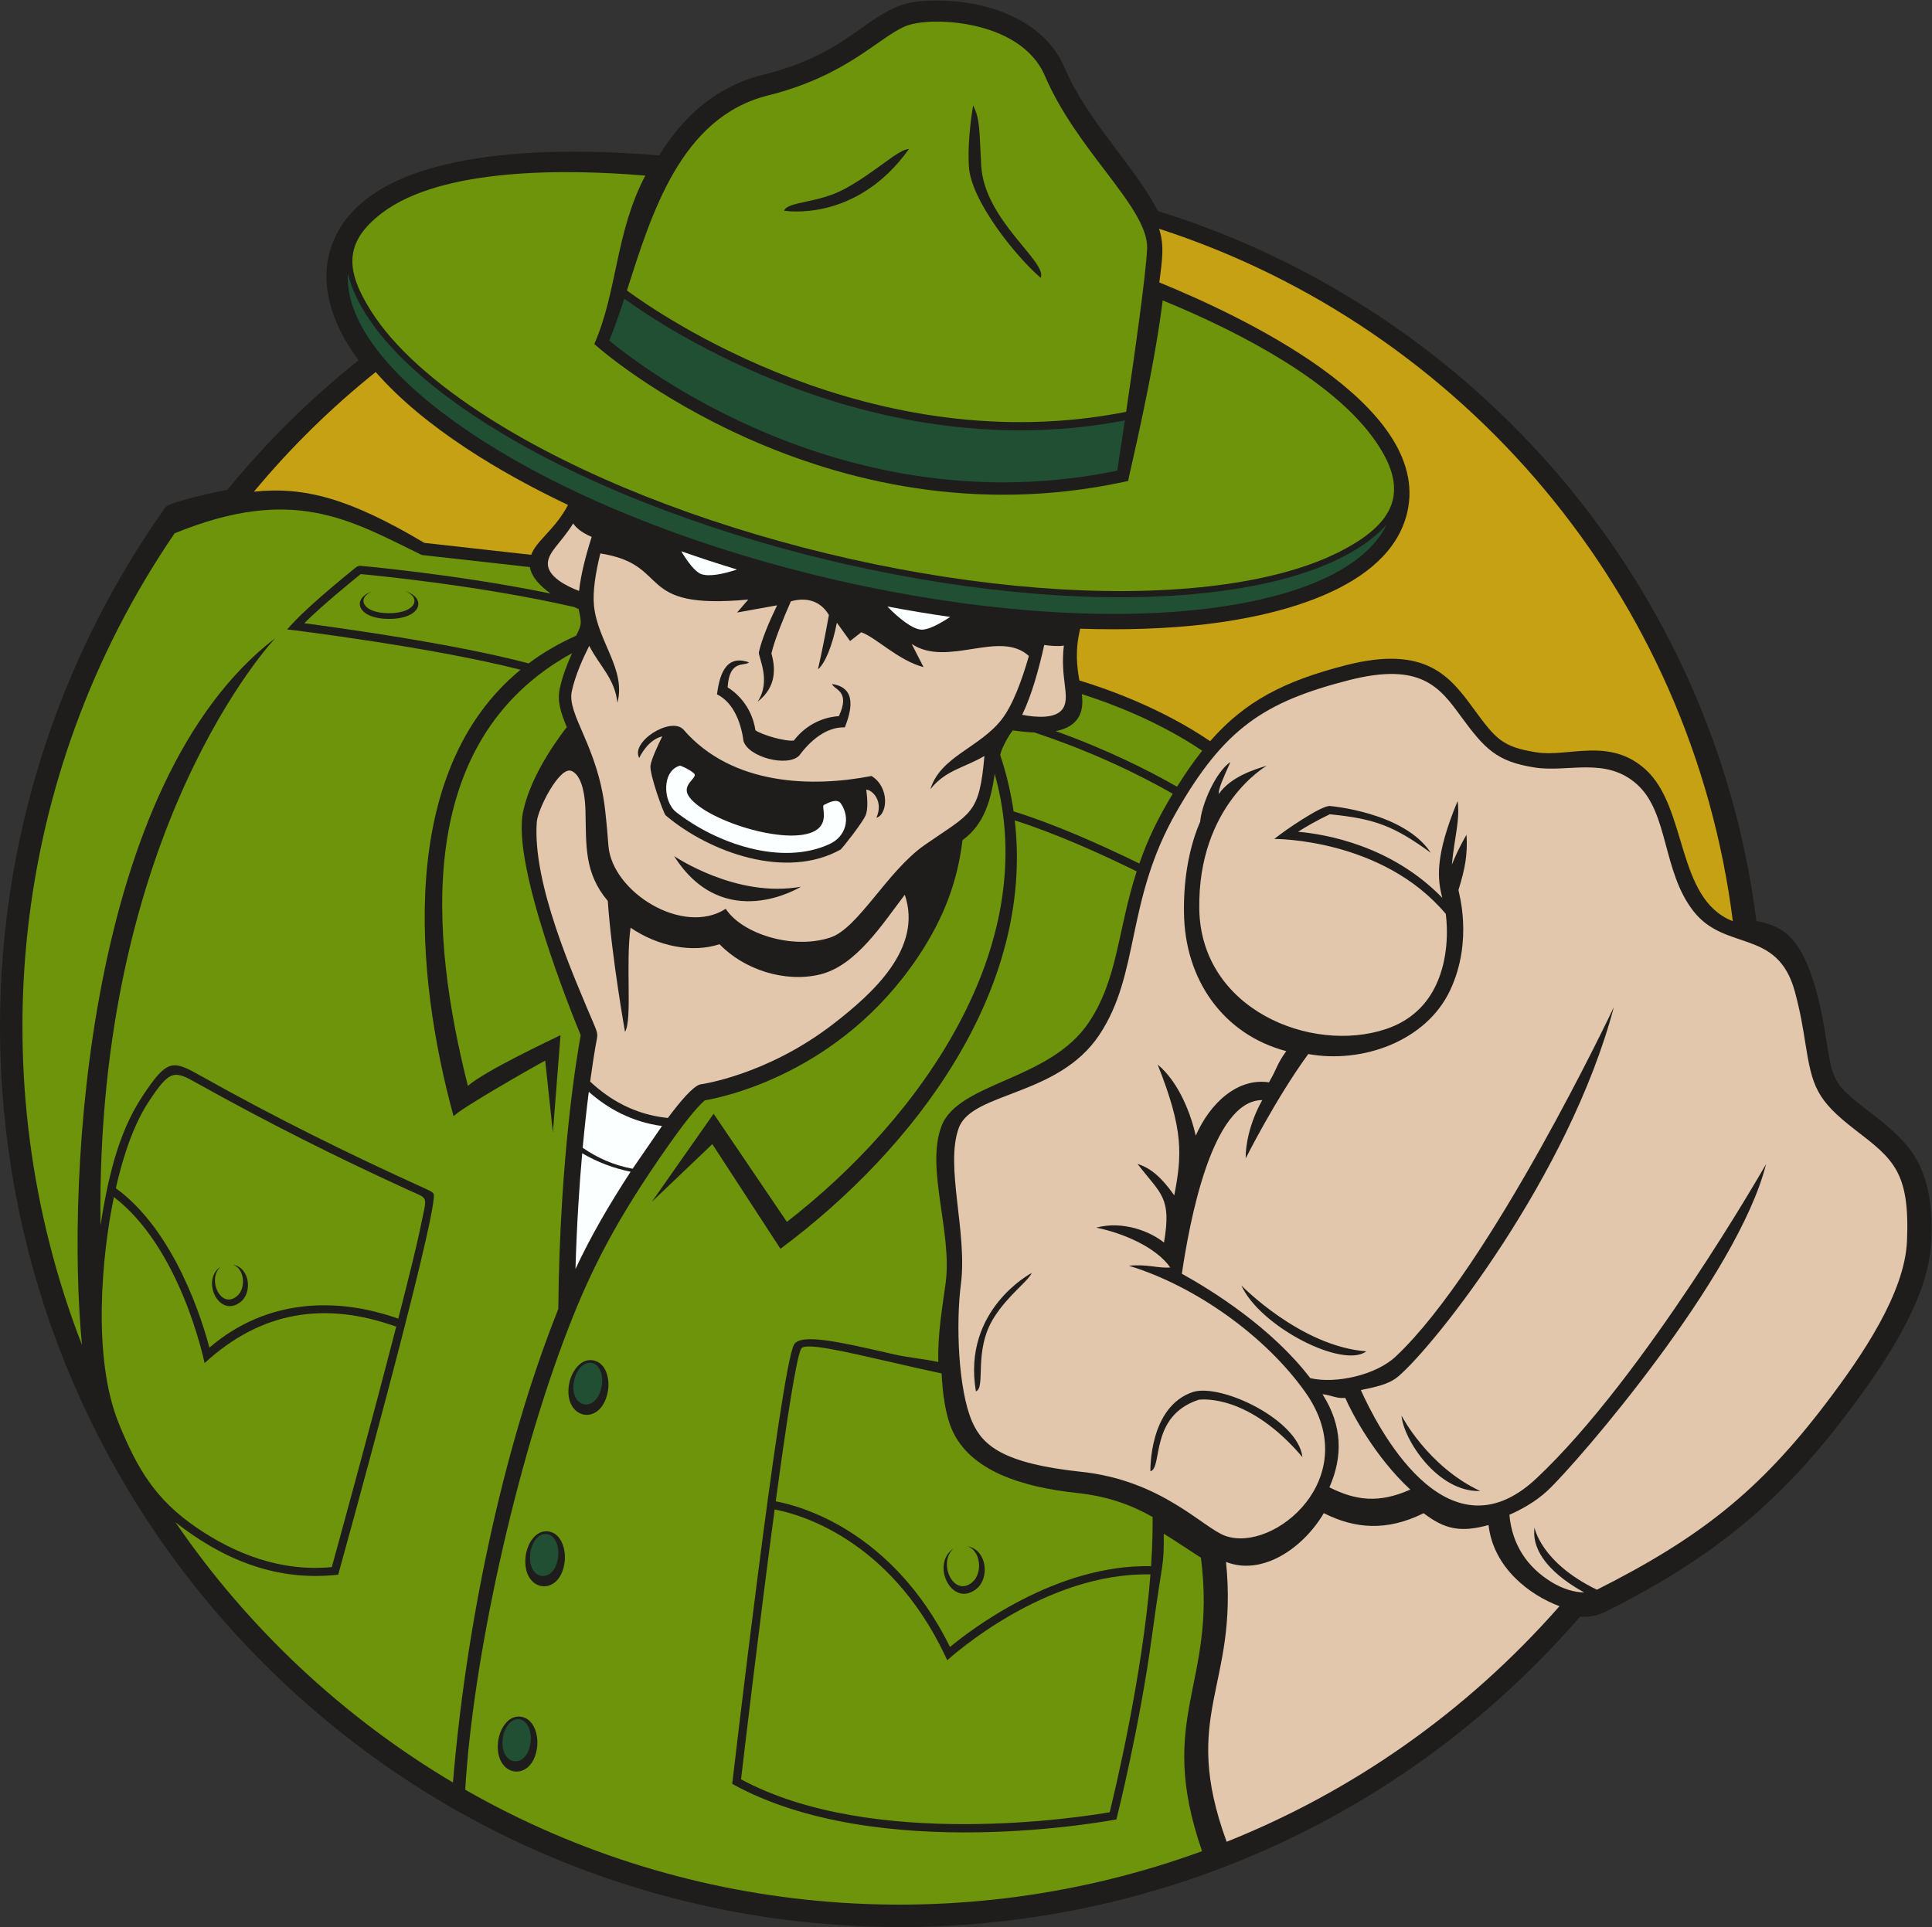 <?xml version="1.0" encoding="UTF-8" standalone="no"?>
<svg
   xmlns:dc="http://purl.org/dc/elements/1.1/"
   xmlns:cc="http://creativecommons.org/ns#"
   xmlns:rdf="http://www.w3.org/1999/02/22-rdf-syntax-ns#"
   xmlns:svg="http://www.w3.org/2000/svg"
   xmlns="http://www.w3.org/2000/svg"
   viewBox="0 0 624.52 623.04"
   height="623.04"
   width="624.52"
   xml:space="preserve"
   id="svg2"
   version="1.1"><rect x="0" y="0" width="624.52" height="623.04" fill="#333333" stroke="none"/><defs
     id="defs6" /><g
     transform="matrix(1.333,0,0,-1.333,0,623.04)"
     id="g10"><g
       transform="scale(0.1)"
       id="g12"><path
         id="path14"
         style="fill:#1e1d1c;fill-opacity:1;fill-rule:evenodd;stroke:none"
         d="m 551.504,3486.12 c 94.465,115.61 201.184,221.01 317.984,313.99 -73.828,98.94 -112.218,224 -37.199,332.65 133.18,192.87 552.531,182.25 766.231,164.29 59.32,96.06 138.77,167.26 250.92,195.29 190.28,47.56 232.66,125.47 325.77,165.36 51.5,22.07 141,16.5 195.25,4.87 88.5,-18.98 173.56,-65.43 210.71,-152.14 56.34,-131.5 171.97,-241.22 226.65,-348.3 776.14,-241.13 1349.45,-913.45 1451.37,-1721.89 47.96,-9.58 77.81,-25.3 104.83,-68.97 36.41,-58.89 53.97,-151.65 64.61,-219.04 15.62,-98.9 17.5,-107.73 98.33,-169.93 36.76,-28.29 75.59,-57.88 103.73,-95.14 49.6,-65.67 55.86,-145.65 52.41,-225.24 -6.53,-150.35 -132.48,-324.22 -222.54,-440.76 -162.77,-210.62 -331.67,-338.652 -569.17,-457.402 -18.45,-9.215 -39.36,-12.117 -59.82,-10.985 C 2999.35,-206.707 1532.5,-253.82 639.465,639.219 267.078,1011.6 42.926,1502.98 5.547,2028.2 -30.375,2532.97 108.977,3032.16 402.012,3444.86 c 20.133,14.22 120.726,35.61 149.492,41.26 v 0" /><path
         id="path16"
         style="fill:#c6a113;fill-opacity:1;fill-rule:evenodd;stroke:none"
         d="m 2810.66,4119.15 c 738.25,-239.17 1291.76,-888.6 1391.45,-1679.47 -138.31,53.48 -108.96,275.51 -212.07,368.31 -87.45,78.71 -186.2,28.9 -264.15,41.21 -83.3,13.15 -98.6,32.35 -152.22,105.48 -57.32,78.28 -115.75,155.42 -309.61,105.93 -149.35,-38.13 -244.79,-87.31 -329.45,-184.31 -115.58,78.34 -242.68,124.58 -317.15,147.29 -5.85,32.91 -10.92,73.07 2.07,125.51 108.27,-3.64 211.61,-0.16 306.68,11.15 162.87,19.39 442.85,81.63 486.52,271.69 60.33,262.61 -413.46,480.03 -601.42,557.05 5.5,46.8 13.77,87.3 -0.65,130.16 z M 615.777,3481.44 c 88.328,106.44 187.325,203.67 295.293,290.2 117.77,-134.92 304.31,-245.51 466.36,-322.41 -32.23,-61 -76.08,-85.48 -89.29,-120.94 l -259.21,29 c -182.297,108.43 -291.379,136.89 -413.153,124.15 v 0" /><path
         id="path18"
         style="fill:#fcffff;fill-opacity:1;fill-rule:nonzero;stroke:none"
         d="m 1605.33,1942.89 -71.28,-103.64 c -46.65,8.61 -86.76,27.08 -121.03,50.85 4.8,52.25 9.96,97.7 14.81,135.69 46.12,-40.73 104.57,-73.16 177.5,-82.9 z m -76.06,-110.93 c -52.48,-80.28 -98.12,-159.21 -133.73,-235.8 3.09,106.97 9.23,201.24 16.28,280.64 36.41,-21.38 75.92,-36.41 117.45,-44.84 v 0" /><path
         id="path20"
         style="fill:#6d940a;fill-opacity:1;fill-rule:nonzero;stroke:none"
         d="m 1098.44,350.594 c 29.24,355.199 113.3,792.126 255.38,1148.366 3.64,376.15 46.86,623.46 54.43,664 -20.24,49.01 -167.33,411.97 -139.82,542.06 15.89,75.12 64.67,151.4 106.05,205.57 -14.46,34.2 -23.61,62.58 -17.18,92.87 6.14,28.99 18.14,60.06 29.96,86.31 -386.94,-212.82 -344.17,-687.26 -252.61,-1049.61 42.07,36.98 202.34,112.02 224.63,123.08 l -18.54,-236.25 -18.57,174.5 c -25.65,-13.47 -208.13,-117.42 -222.23,-135.06 -93.77,342.64 -137.92,836.53 162.33,1083.04 -212.37,54.6 -549.864,95.99 -566.063,98 l 13.18,14.28 c 47.215,51.16 155.715,137.63 156.027,137.88 l 7.109,2.15 c 0.977,-0.09 235.607,-20.74 462.777,-67.44 -24.67,17.64 -46.21,39.6 -50.36,64.18 l -262.14,29.32 C 846.836,3413.96 710.461,3497.59 423.438,3380.48 19.707,2788.75 -48.922,2050.27 198.789,1411.88 c -39.859,411.56 14.449,1366.95 468.945,1714.45 -1.527,-1.62 -436.875,-460.89 -424.004,-1423.98 16.586,104 40.274,219.45 100.45,310.87 63.109,95.88 74.476,89.6 147.922,48.46 176.687,-99.07 353.242,-186.38 537.848,-270 13.48,-6.11 21.93,-10.27 22.19,-15.64 C 1055.65,1704.57 822.809,864.25 820.168,854.707 661.863,836.66 532.195,898.398 425.645,981.57 601.539,724.414 832.805,508.309 1098.44,350.594 Z M 535.211,1601.88 c -34.441,-30.55 0.879,-106.09 40.641,-70.49 20.789,18.62 17.664,65.39 -10.965,75.23 41.73,-7.78 47.164,-67.79 18.683,-90.34 -52.277,-41.38 -97.484,53.41 -48.359,85.6 z M 2312.27,918.105 c -39.44,-34.98 1.01,-121.496 46.55,-80.714 23.81,21.308 20.23,74.882 -12.55,86.164 47.79,-8.926 54.01,-77.657 21.39,-103.489 -59.87,-47.382 -111.65,61.172 -55.39,98.039 z M 1263.43,510.176 c 31.32,-4.602 42.76,-43.957 39.13,-73.567 -10.81,-88.007 -105.41,-74.14 -94.61,13.879 3.63,29.61 24.16,64.278 55.48,59.688 z m 176.82,863.984 c 30.88,-7.21 39.35,-47.4 33.52,-76.6 -17.34,-86.84 -110.62,-65.08 -93.28,21.76 5.83,29.2 28.88,62.05 59.76,54.84 z M 1330.17,959.539 c 31.32,-4.59 42.76,-43.953 39.13,-73.562 -10.8,-88.008 -105.41,-74.141 -94.61,13.875 3.63,29.609 24.16,64.277 55.48,59.687 z M 287.965,1221.78 c 45.609,-112.19 90.14,-185.74 189.113,-253.257 90.656,-61.835 202.336,-107.566 327.5,-95.371 13.172,47.676 95.481,346.368 157.41,587.578 l -1.558,-4.37 c -173.242,62.03 -328.032,36.94 -464.301,-88.49 -3.316,14.7 -59.781,279.83 -219.902,402.76 -29.211,-139.88 -53.098,-389.39 11.738,-548.85 z m -7.082,570.28 c 144.68,-105.22 210.793,-325.29 226.887,-386.73 140.128,120.38 311.71,122.33 458.046,70.33 25.907,101.29 44.764,176.38 55.814,231.08 13.91,68.83 18.97,58.06 -32.548,81.58 -174.195,79.54 -339.605,162.7 -506.746,255.94 -59.43,33.3 -68.641,38.37 -121.516,-41.97 -35.632,-54.14 -61.422,-128.62 -79.937,-210.23 z M 2789.84,855.32 C 2532.26,860.793 2305.3,654.355 2297.16,647.129 l -5.7,11.973 c -136.28,286.191 -358.62,343.698 -412.94,353.698 -36.96,-275.624 -75.56,-603.777 -81.49,-654.472 319.7,-172.637 831.58,-90.683 893.94,-79.844 11.15,45.157 79.52,329.055 98.87,576.836 z M 981.863,3240.45 c 53.777,-16.48 41.007,-67.57 -38.363,-67.57 -78,0 -91.687,49.35 -41.09,66.69 -37.953,-15.59 -24.344,-52.89 40.86,-52.89 66.47,0 79.32,38.75 38.593,53.77 z m 300.047,-175.53 c 34.14,25.55 72.36,48.12 115.11,67.15 15.05,29.22 12.93,31.22 6.22,64.61 -3.26,1.43 -6.9,3.07 -10.83,4.92 -226,51.98 -483.137,76.78 -517.703,79.97 -16.191,-13.01 -91.621,-74.11 -136.957,-119.21 77.348,-10.13 364.11,-49.4 544.16,-97.44 z M 2915,184.07 c -113.39,327.055 36.77,403.118 -2.78,711.731 -31.71,20.398 -55.08,36.574 -90.1,58.25 0.46,-84.571 -2.21,-53.223 -28.12,-244.59 -31,-228.953 -85.66,-443.836 -86.78,-448.301 -12.63,-2.312 -577.26,-110.105 -931.59,86.125 0.31,2.684 116.92,1005.025 149.68,1065.085 15.76,28.89 111.66,6.82 242.68,-23.31 35.81,-8.23 67.19,-9.9 107.39,-18.58 -1.96,70.54 10.91,138.19 17.95,192.83 15.89,123.32 -48.8,276.46 -10.45,378.73 40.46,107.92 262.46,109.61 357.81,252.63 70.55,105.82 69.29,222.4 115.79,365.88 -92.1,45.17 -199.77,93.18 -295.67,123.59 47.43,-409.17 -239.01,-793.87 -568.16,-1039.02 l -165.29,253.85 -146.65,-139.88 149.84,213.59 177.64,-262.25 c 318.17,246.16 622.41,665.92 503.99,1086.39 -9.07,-61.74 -24.61,-122.01 -78.18,-160.64 -11.33,-93.25 -40.82,-183.44 -108.96,-284.77 -189.39,-281.66 -472.99,-339.05 -515.9,-346.27 -22.12,-18.83 -56.11,-63.48 -89.04,-110.41 C 1494.52,1715.78 1434.31,1596.55 1379.22,1454.87 1250.14,1122.91 1146.6,648.879 1128.15,333.113 1678.42,18.445 2335.34,-27.688 2915,184.07 Z m -119.79,810.469 c -47.79,27.111 -104.82,49.941 -183.39,58.291 -134.6,14.3 -259.83,54.2 -303.28,153.55 -15.02,34.31 -22.48,83.37 -25.16,136.32 -42.1,9.04 -82.45,18.32 -119.84,26.91 -122.54,28.19 -212.23,48.82 -220.73,33.23 -11.79,-21.62 -36.12,-181.47 -61.62,-370.25 55.56,-10.19 281.59,-68.176 422.62,-353.254 47.17,39.219 256.39,201.258 487.49,195.918 4.31,63.758 3.54,93.867 3.91,119.285 z m -32.33,1585.011 c 20.82,59.63 44.83,109.24 81.03,169.26 -76.83,43.89 -190.92,100.62 -335.51,148.58 -17.94,0.65 -35.89,2.7 -52.14,5.09 -9.49,-10.04 -29.83,-47.71 -30.65,-60.22 15.19,-45.6 25.82,-91.09 32.36,-136.3 98.14,-30.26 210.5,-80.26 304.91,-126.41 z m 91.43,186.24 c 20.32,32.6 40.46,61.55 61.04,87.4 -104.83,70.54 -218.93,114.06 -292.05,137.3 8.45,-57.58 -21.94,-81.66 -63.23,-89.8 124.62,-44.75 224.2,-94.8 294.24,-134.9 v 0" /><path
         id="path22"
         style="fill:#e2c7ac;fill-opacity:1;fill-rule:nonzero;stroke:none"
         d="m 2194.11,2503.83 c 44.07,-129.87 -77.64,-239.16 -172,-312.35 -162.63,-126.14 -323.5,-147.59 -324.14,-147.68 -18.16,-5 -49.76,-42.97 -78.39,-81.43 -79.26,7.97 -141.12,43.81 -188.47,88.34 4.97,36.66 9.44,64.76 12.6,83.44 5.31,31.16 8.38,27.65 -3.67,56.14 -51.33,121.33 -148.95,340.73 -138.38,489.53 2.27,32.01 55.05,135.51 83.77,124.43 18.13,-7 32.87,-36.75 34.37,-98.21 2.02,-83.16 -3.46,-148.93 54.08,-217.31 9.44,-136.48 41.77,-317.5 41.77,-317.5 18.05,29.25 1.06,166.2 13.46,252.64 66.76,-45.61 150.01,-61.77 215.77,-40.03 58.66,-61.2 158.5,-94.28 244.22,-73.23 87.13,21.38 151.31,122.78 205.01,193.22 z M 3781.73,778.254 c -71.85,26.746 -159.91,92.371 -172.08,196.832 -67.13,-18.496 -105.9,-10.82 -157.35,28.704 -89.62,-44.454 -166.91,-37.872 -242.09,0.14 -49.82,-84.614 -148.93,-153.024 -237.1,-118.344 30.45,-303.379 -112.29,-368.234 1.51,-678.731 300.77,120.243 578.61,311.2 807.11,571.399 z m -992,327.136 c 0,0.45 -4.29,158.01 104.59,192.84 70.34,19.61 253.88,-68.75 264.07,-158.39 -128.57,151.24 -240.55,140.49 -251.57,139.13 -120.15,-39.5 -86.53,-165.16 -117.09,-173.58 z m -423.17,193.93 c -33.76,198.4 134.85,286.93 135.33,287.18 -9.05,-20.67 -56.64,-53.06 -91.28,-107.71 -51.17,-80.7 -18.95,-169.92 -44.05,-179.47 z m 1032.12,-58.88 c 0.19,-0.35 63.59,-123.21 190.75,-182.81 -103.45,-3.44 -186.47,125.85 -190.75,182.81 z m -388.38,315.78 c 0.42,-0.42 143.92,-147.9 302.96,-159.83 -56.54,-43 -257.78,59.61 -302.96,159.83 z m 213.52,-489.7 c 63.59,-32.08 120.02,-39.38 196.13,-5.45 -85.61,79.13 -142.18,186.31 -157.77,222.38 -22.07,-1.92 -30.97,6.02 -55.18,9.02 48.78,-76.79 49.44,-151.43 16.82,-225.95 z m -151.94,1750.25 c -0.43,-0.26 -167.54,-95.86 -163.64,-347.47 3.79,-243.25 271.07,-351.79 452.5,-291.31 63.33,21.11 100.56,62.01 121.74,107.24 29.15,62.23 28.67,132.36 23.59,172.04 -154.55,183.74 -415.22,181.89 -415.9,181.89 26.9,21.75 110.56,78.82 133.63,80 0.52,-0.04 180.9,-14.52 245.8,-113.44 -89.22,64.63 -134.62,82.41 -244.89,93.28 -31.67,-14.94 -58.73,-30.89 -76.96,-42.43 66.07,-5.73 226.05,-32.82 349.83,-160.26 -11.47,43.96 -19.26,99.44 37.19,234.92 5.77,-48.5 -6.72,-81.18 -14.09,-154.46 18.03,44.07 35.6,72.39 35.68,72.51 2.69,-47.54 -3.04,-80.49 -19.59,-133.96 -0.14,-4.55 36.66,-121.73 -20.01,-242.74 -58.63,-125.21 -215.05,-178.81 -344.21,-155.09 -79.64,-109.17 -151.57,-252.74 -151.81,-253.23 -0.37,30.78 8.39,84.54 40.24,141.51 -122.8,-0.11 -177.09,-299.98 -194.94,-421.15 75.96,-42.19 218.6,-131.72 311.44,-253.32 61.97,-14.31 159.33,7.53 207.08,52.44 231.05,217.22 528.13,845.64 529.01,847.51 -107.84,-407.63 -433.24,-820.08 -523.12,-896.02 -24.09,-20.34 -59.34,-26.08 -90.37,-32.8 36.46,-81.78 205.68,-420.711 425.48,-214.43 262.86,246.68 556.19,760.86 557.04,762.34 -67.89,-271.96 -456.47,-722.97 -529.34,-791.34 -29.53,-27.72 -65.37,-46.86 -92.98,-59.051 6.46,-72.988 43.78,-127.461 101.98,-163.086 27.33,-16.726 55.71,-25.195 79.4,-25.164 -18.42,10.164 -132.04,71.074 -120.46,157.344 0.04,-0.246 14.69,-84.492 151.23,-150.852 250.4,126.028 393.8,239.779 554.37,450.609 89.2,117.11 192.14,268.78 197.63,395.04 7.28,167.53 -33.17,198.67 -124.54,268.98 -95.31,73.39 -105.24,105.12 -122.21,212.61 -5.47,34.64 -11.86,75.04 -25.42,124.34 -42.2,153.48 -168.24,95.27 -245.64,194.16 -75.53,96.52 -59.92,238.37 -136.62,307.4 -75.96,68.36 -167.22,28.28 -248.68,41.14 -92.54,14.61 -120.9,45.28 -178.98,124.52 -51.01,69.64 -96.58,131.86 -270.89,87.35 -206.38,-52.68 -302.77,-117.69 -418.04,-318.51 -124.77,-217.33 -87.88,-392.39 -187.76,-542.2 -99.72,-149.59 -307.72,-137.75 -340.36,-224.82 -34.52,-92.05 21.18,-252.99 4.89,-379.25 -12.3,-95.34 -6.86,-255.78 27.38,-334.03 12.97,-29.65 32.45,-54.68 70.54,-74.65 40.05,-21.01 100.42,-36.72 194.1,-46.69 195.53,-20.79 294.8,-135.928 349.4,-155.42 117.68,-42.032 339.04,142.28 194.37,347.64 -95.89,136.1 -266.71,258.36 -428.34,307.54 44.62,4.47 69.42,-6.34 100.39,-4.24 -36.12,51.21 -118.03,84.28 -179.7,96.74 65.6,17.44 132.1,-9.91 164.35,-36.24 18.86,111.25 -7.46,116.61 -64.19,190.88 25.31,-8.53 51.48,-23.13 89.12,-76.44 18.49,96.85 23.47,157.78 -40.34,317.34 54.17,-44.72 82.17,-126.46 92.44,-172.44 34.38,78.58 101.23,140.84 177.57,129.26 21.78,37.64 17.27,40.98 41.87,75.76 -151.2,39.71 -246.69,171.96 -247.98,337.12 -1.39,88.73 15.7,165.59 39.23,219.11 3.34,41.89 37.75,121.19 73.39,144.93 -16.8,-37.5 -29.63,-65.5 -28.27,-77.43 29.59,42.09 86.99,59.6 116.37,68.47 z m -1616.11,514.89 c -11.71,-47.55 -18.93,-93.65 -15.32,-127.44 9.32,-87.01 78.1,-153.86 56.78,-234.65 -6.55,58.93 -42.49,87.81 -68.37,137.89 -14.3,-28.1 -34.03,-71.36 -42.27,-110.21 -12.08,-56.95 63.21,-133.21 80.73,-287.05 4.27,-37.48 6.41,-65.41 8.09,-87.18 8.66,-112.85 181.3,-220.11 284.49,-153.31 38.68,-59.88 160.97,-99.91 253.38,-69.76 67.93,22.16 138.2,161.26 229.12,224.58 113.6,79.1 132.14,72.77 144.83,215.9 -48.52,-28.74 -94.29,-34.15 -131.1,-80.65 24.77,79.81 118.53,100 172.58,168.83 26.65,33.93 49,93.94 66.32,154.34 -71.01,64.81 -197.15,-28.85 -284.22,29.2 l 28.73,-56.2 c -61.18,15.9 -116.44,72.89 -151.06,84.45 l -27.06,-21.22 -32.04,44.44 c -10.53,-55.39 -29.34,-100.26 -45.92,-113.09 0,0 13.53,57.77 26.64,131.86 -25.95,43.3 -67.87,39.88 -92.26,33.13 -20.44,-46.45 -39.42,-94.1 -47.16,-126.3 9.28,-33.22 13.93,-80.84 -33.59,-117.26 33.71,50.35 2.04,106.61 3.15,119.97 6.83,31.16 24.49,73.09 44.2,113.87 l -97.06,-17.46 27.16,31.48 c -280.72,-26.32 -182.38,83.97 -358.77,111.84 z m 178.98,-734.09 c 0,0 151.1,-103.02 307.7,-74.18 0,0 -186.82,-116.76 -307.7,74.18 z m 22.11,307.41 c 118.72,-137.8 315.23,-140.68 456.46,-113.14 43.75,-26.32 40.11,-93 11.84,-101.43 17.92,39.53 -8.96,67.56 -24.48,68.35 2.35,-18.26 5.06,-46.76 -1.62,-62.33 -8.07,-18.83 -56.59,-80.15 -60.7,-83.02 -131.63,-73.71 -317.19,-7.55 -424.15,82.95 -5.69,6.21 -39.37,100.03 -36.81,120.56 1.88,15.06 18.16,49.85 28.65,71.07 -34.39,-8.01 -53.45,-47.19 -55.98,-52.37 -21.46,38.99 75.61,100.68 106.79,69.36 z m -266.9,499.38 c -29.61,-47.39 -60.48,-68.67 -61.44,-96.57 -1.09,-32.06 44.37,-55.09 75.71,-67.14 4.22,39.58 16.19,85.99 30.62,131.01 -25.75,11.16 -38.55,23.11 -44.89,32.7 z m 1142.27,-294.71 c -12.99,-58.85 -30.71,-122.56 -53.49,-169.36 32.96,-6.42 83.71,-11.01 99.78,16.76 16.82,29.04 -8.09,72.89 1.34,151.05 -15.05,-2.41 -34.59,-0.39 -47.63,1.55 z m -591.51,-150.58 c 0,0 8.37,44.67 42.72,50.26 0,0 -51.1,19.26 -42.72,-50.26 z m -176.23,47.83 c 16.29,-10.07 57.78,-41.47 67.49,-104.3 15.06,-10.53 70.27,-27.29 93.01,-24.78 38.66,50.48 90.12,58.13 109.25,59.17 29.11,62 -11.88,63.75 -16.44,77.93 63.02,-9.44 45.05,-68.45 31.01,-105.19 -44.35,1.93 -84.38,-32.3 -110.75,-68.53 -28.81,-28.55 -123.46,-3.62 -135.11,35.52 -5.76,44.45 -24.47,93.68 -64.32,113.26 5.3,38.97 17.83,99.36 77.66,77.43 -10.8,-10.27 -47.61,7.87 -51.8,-60.51 v 0" /><path
         id="path24"
         style="fill:#6d940a;fill-opacity:1;fill-rule:nonzero;stroke:none"
         d="m 899.781,3919.6 c 54.477,-86.47 153.399,-175.52 286.019,-259.78 442.09,-280.84 1177.06,-457.18 1698.95,-412.63 146.92,12.54 270.5,41.92 360.25,86.89 136.02,68.15 180.91,148.14 82.79,280.76 -97.56,131.85 -302.7,246.14 -508.25,330.55 -22.72,-182.56 -81.36,-422 -83.86,-438.02 l -10.07,-2.16 c -727.47,-156.28 -1274.5,325.75 -1276.09,327.13 l -8.37,7.27 c 56.08,127.14 50.92,270.34 123.75,408.43 -187.63,15.81 -492.52,20.79 -639.177,-91.15 -95.164,-72.64 -85.633,-142.54 -25.942,-237.29 z M 2730.87,3675.08 c 20.47,138.23 47.6,329.76 50.85,394.93 2.63,52.43 -45.72,116.05 -102.95,191.37 -50.5,66.46 -107.64,141.66 -144.99,228.83 -30.03,70.1 -102.13,106.52 -174.06,121.95 -68.9,14.77 -135.87,10.33 -164.29,-1.85 -67.33,-28.8 -141.21,-119.93 -333.48,-167.98 -211.86,-52.95 -282.25,-287.9 -341.67,-472.93 76.47,-56.44 593.78,-416 1210.59,-294.32 z m -682.76,540.57 c 75.5,40.93 130.49,96.69 156.06,96.89 -128.19,-180.35 -302.29,-149.54 -302.82,-149.61 8.67,22.79 82.03,17.62 146.76,52.72 z m 331.32,56.03 c 7.76,-132.02 161.7,-233.64 144.13,-271.51 -61.99,53.39 -169.21,188.13 -174.01,269.76 -4.12,70.04 10.25,148.03 10.29,148.25 17.65,-33.54 14.92,-67.05 19.59,-146.5 v 0" /><path
         id="path26"
         style="fill:#214f34;fill-opacity:1;fill-rule:nonzero;stroke:none"
         d="m 3362.64,3401.54 c -83.5,-92.46 -254.03,-150.29 -476.66,-169.29 -524.96,-44.8 -1263.52,132.43 -1708.2,414.92 -185.1,117.58 -305.862,245.41 -334.323,364.19 -6.184,-112.48 91.367,-240.31 261.243,-361.82 449.8,-321.73 1276.58,-516.7 1817.15,-452.37 226.63,26.97 388.47,96.88 440.79,204.37 v 0" /><path
         id="path28"
         style="fill:#214f34;fill-opacity:1;fill-rule:nonzero;stroke:none"
         d="m 1477.43,3847.9 c 69.78,-57.83 574.5,-451.55 1231.91,-315.44 3,19.43 9.95,64.79 18.43,121.71 -608.56,-116.69 -1119.84,227.01 -1213.94,295.26 -12.01,-36.93 -23.78,-71.4 -36.4,-101.53 v 0" /><path
         id="path30"
         style="fill:#fcffff;fill-opacity:1;fill-rule:evenodd;stroke:none"
         d="m 1651.97,3336.92 c 15.77,-26.08 33.41,-49.63 48.2,-55.26 18.47,-7.04 53.97,-0.16 87,11 -45.67,13.88 -90.81,28.65 -135.2,44.26 z m 652.23,-159.3 c -26.65,-17.52 -54.43,-32.24 -70.89,-30.76 -21.85,1.95 -55.03,28.49 -81.39,56.11 50.92,-9.67 101.77,-18.13 152.28,-25.35 v 0" /><path
         id="path32"
         style="fill:#fcffff;fill-opacity:1;fill-rule:nonzero;stroke:none"
         d="m 2039.28,2724.95 c -8.93,13.4 -29.27,2.71 -41.46,-3.39 -6.71,-3.36 14.07,-42.88 -21.54,-62.85 -67.96,-38.09 -270.82,27.23 -306.87,85.45 -17.25,27.86 25.27,44.24 13.28,54.23 -13.85,11.54 -30.91,17.74 -33.36,18.59 -44.68,-11.69 -42.26,-87.34 -9.54,-112.84 97.23,-75.82 255.05,-131.46 372.08,-77.26 39.43,18.27 51.31,62.22 27.41,98.07 v 0" /><path
         id="path34"
         style="fill:#214f34;fill-opacity:1;fill-rule:evenodd;stroke:none"
         d="m 1435.8,1368.36 c 18.38,-4.2 28.67,-30.17 23.01,-57.99 -13.54,-66.48 -80.06,-51.26 -66.52,15.22 5.66,27.83 25.15,46.98 43.51,42.77 z M 1259.43,504.012 c 18.62,-2.645 30.83,-27.664 27.26,-55.879 -8.53,-67.41 -75.98,-57.813 -67.46,9.59 3.57,28.215 21.57,48.937 40.2,46.289 z m 66.74,449.367 c 18.63,-2.649 30.83,-27.668 27.26,-55.879 -8.53,-67.402 -75.98,-57.812 -67.45,9.598 3.57,28.215 21.56,48.925 40.19,46.281 v 0" /></g></g></svg>